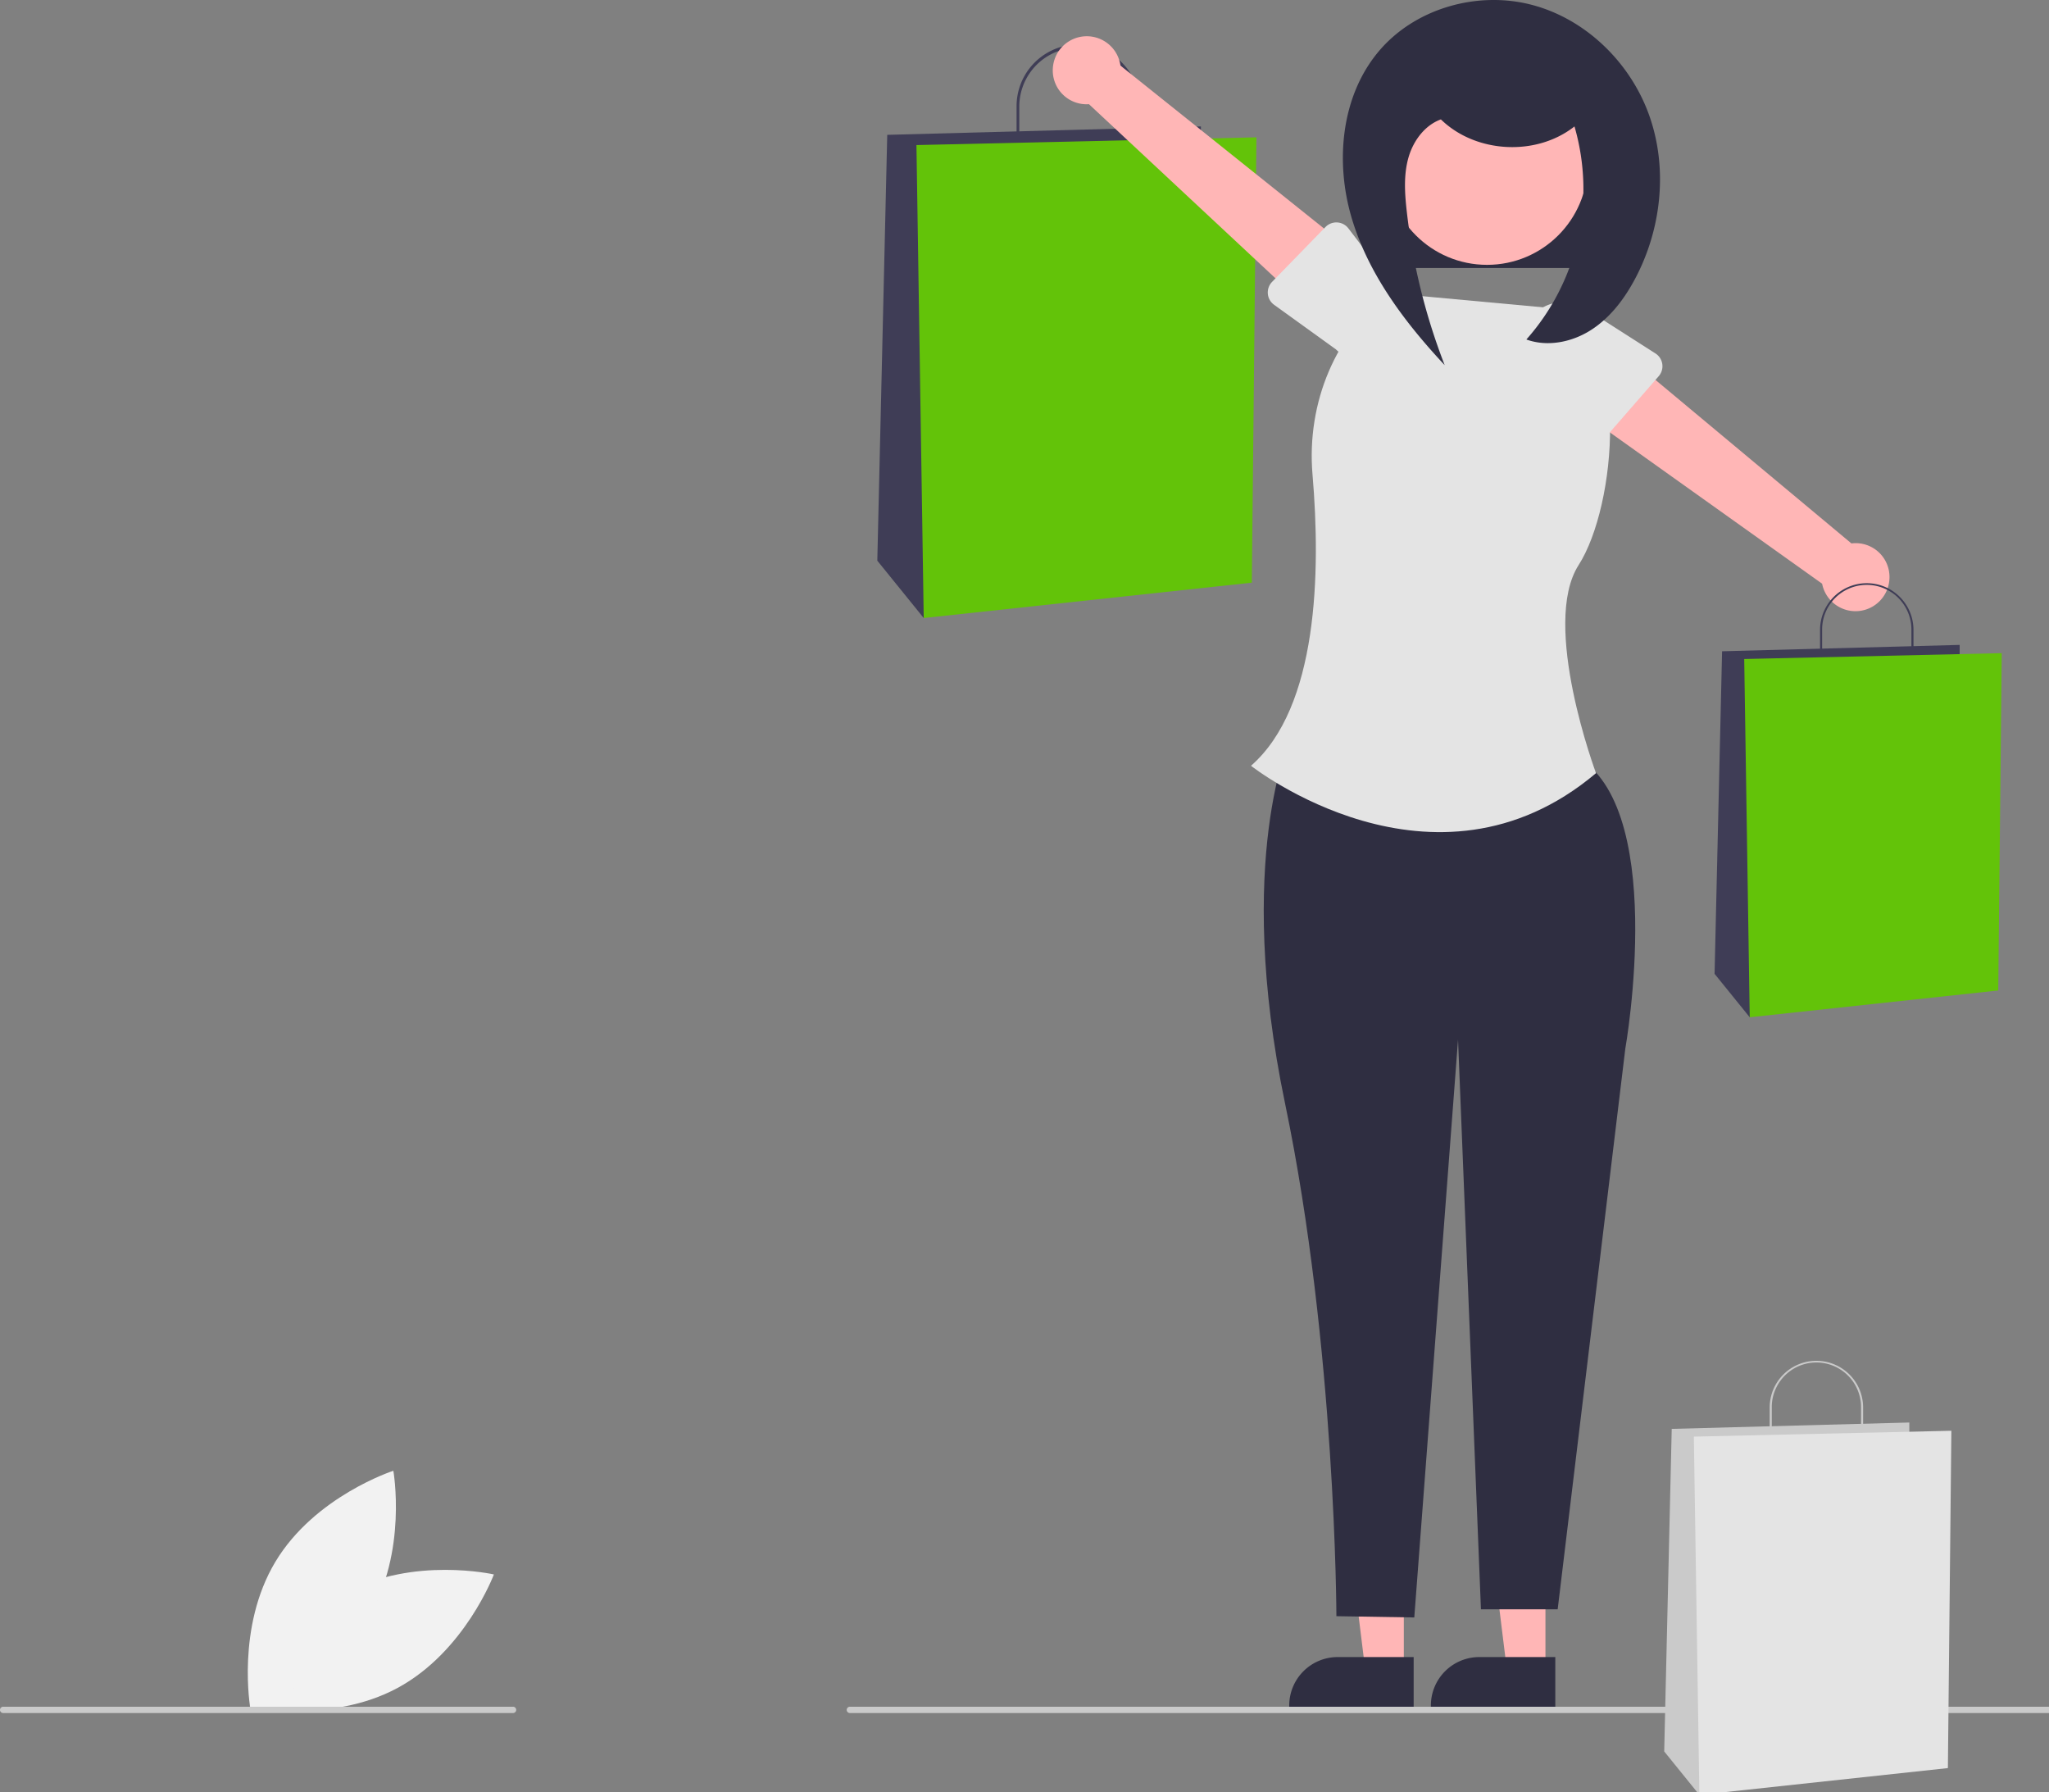 <?xml version="1.0" encoding="UTF-8" standalone="no"?>
<!-- Created with Inkscape (http://www.inkscape.org/) -->

<svg
   width="172.508mm"
   height="150.846mm"
   viewBox="0 0 172.508 150.846"
   version="1.1"
   id="svg5"
   xmlns="http://www.w3.org/2000/svg"
   xmlns:svg="http://www.w3.org/2000/svg">
  <rect x="0" y="0" width="172.508" height="150.846" fill="#808080" stroke="none"/>
  <defs
     id="defs2" />
  <g
     id="layer1"
     transform="translate(-17.849,-90.258)">
    <g
       id="g93"
       transform="matrix(0.265,0,0,0.265,17.849,90.258)">
      <path
         d="m 383.955,670.805 c -21.42,11.55 -30.615,36.063 -30.615,36.063 0,0 25.533,5.787 46.953,-5.763 21.42,-11.55 30.615,-36.063 30.615,-36.063 0,0 -25.533,-5.787 -46.953,5.763 z"
         transform="translate(-274,-164.937)"
         fill="#f2f2f2"
         id="path9" />
      <path
         d="m 391.002,678.744 c -12.545,20.852 -37.464,28.883 -37.464,28.883 0,0 -4.579,-25.777 7.967,-46.63 12.545,-20.852 37.464,-28.883 37.464,-28.883 0,0 4.579,25.777 -7.967,46.63 z"
         transform="translate(-274,-164.937)"
         fill="#f2f2f2"
         id="path11" />
      <rect
         x="437.445"
         y="40.125"
         width="76"
         height="45"
         fill="#2f2e41"
         id="rect13" />
      <path
         d="m 636.152,212.319 h -39.184 v -13.664 a 19.592,19.592 0 0 1 39.184,0 z m -38.317,-0.868 h 37.449 v -12.796 a 18.725,18.725 0 0 0 -37.449,0 z"
         transform="translate(-274,-164.937)"
         fill="#3f3d56"
         id="path15" />
      <polygon
         points="381.527,40.162 281.877,42.832 278.723,178.092 293.471,196.31 381.527,45.502 "
         fill="#3f3d56"
         id="polygon17" />
      <polygon
         points="293.471,196.31 397.705,185.075 399.167,43.622 291.158,46.08 "
         fill="#63c309"
         id="polygon19" />
      <polygon
         points="472.905,483.067 490.999,483.067 490.997,530.355 478.737,530.355 "
         fill="#ffb6b6"
         id="polygon21" />
      <path
         d="m 768.123,707.176 -39.531,-0.001 v -0.5 a 15.387,15.387 0 0 1 15.386,-15.387 h 10e-4 l 24.144,10e-4 z"
         transform="translate(-274,-164.937)"
         fill="#2f2e41"
         id="path23" />
      <polygon
         points="427.905,483.067 445.999,483.067 445.997,530.355 433.737,530.355 "
         fill="#ffb6b6"
         id="polygon25" />
      <path
         d="m 723.123,707.176 -39.531,-0.001 v -0.5 a 15.387,15.387 0 0 1 15.386,-15.387 h 10e-4 l 24.144,10e-4 z"
         transform="translate(-274,-164.937)"
         fill="#2f2e41"
         id="path27" />
      <path
         d="m 683.992,399.196 c 0,0 -17.912,38.575 -1.73,116.22 16.182,77.646 16.316,162.888 16.316,162.888 l 24.744,0.403 13.9,-183.52 7.278,180.929 h 24.378 l 21.485,-178.069 c 0,0 14.138,-79.513 -17.39,-93.75 z"
         transform="translate(-274,-164.937)"
         fill="#2f2e41"
         id="path29" />
      <path
         d="M 769.733,263.063 715.555,258.068 v 0 c -16.99,12.384 -26.525,34.625 -24.568,57.574 2.654,31.115 1.756,73.934 -19.542,92.536 0,0 58.049,45.816 109.615,2.35 0,0 -17.633,-47.238 -5.527,-66.102 12.106,-18.864 16.474,-71.864 -5.801,-81.364 z"
         transform="translate(-274,-164.937)"
         fill="#e4e4e4"
         id="path31" />
      <path
         d="m 608.527,186.179 a 10.743,10.743 0 0 0 11.44,11.852 L 691.5,264.789 704.321,245.259 629.975,185.78 a 10.801,10.801 0 0 0 -21.448,0.399 z"
         transform="translate(-274,-164.937)"
         fill="#ffb6b6"
         id="path33" />
      <path
         d="m 678.142,254.476 16.97,-17.432 a 4.817,4.817 0 0 1 7.281,0.438 l 14.712,19.283 a 13.377,13.377 0 0 1 -18.719,19.116 L 678.775,261.743 a 4.817,4.817 0 0 1 -0.633,-7.266 z"
         transform="translate(-274,-164.937)"
         fill="#e4e4e4"
         id="path35" />
      <path
         d="m 874.284,348.749 a 10.743,10.743 0 0 0 -12.081,-11.199 l -75.132,-62.68 -11.716,20.212 77.536,55.257 a 10.801,10.801 0 0 0 21.392,-1.59 z"
         transform="translate(-274,-164.937)"
         fill="#ffb6b6"
         id="path37" />
      <path
         d="m 800.982,284.425 -15.975,18.348 a 4.817,4.817 0 0 1 -7.294,-0.033 l -15.761,-18.435 a 13.377,13.377 0 0 1 17.628,-20.126 l 20.366,13.027 a 4.817,4.817 0 0 1 1.036,7.22 z"
         transform="translate(-274,-164.937)"
         fill="#e4e4e4"
         id="path39" />
      <path
         d="M 881.918,375.253 H 852.237 v -10.35 a 14.841,14.841 0 0 1 29.681,0 z m -29.024,-0.657 h 28.367 v -9.693 a 14.183,14.183 0 0 0 -28.367,0 z"
         transform="translate(-274,-164.937)"
         fill="#3f3d56"
         id="path41" />
      <polygon
         points="622.594,204.847 547.112,206.87 544.723,309.325 555.894,323.125 622.594,208.892 "
         fill="#3f3d56"
         id="polygon43" />
      <polygon
         points="555.894,323.125 634.849,314.615 635.956,207.468 554.142,209.33 "
         fill="#63c309"
         id="polygon45" />
      <circle
         cx="472.445"
         cy="52.125"
         r="32"
         fill="#ffb6b6"
         id="circle47" />
      <path
         d="m 731.712,202.801 c 11.07,10.848 30.334,11.888 42.507,2.294 a 71.784,71.784 0 0 1 -15.288,67.676 c 6.772,2.447 14.567,0.837 20.62,-3.063 6.053,-3.9 10.535,-9.854 13.918,-16.21 8.374,-15.735 10.47,-34.947 4.546,-51.758 -5.924,-16.811 -20.117,-30.75 -37.36,-35.264 -17.243,-4.514 -37.014,1.062 -48.534,14.663 -12.046,14.222 -13.998,35.061 -8.719,52.936 5.279,17.875 16.858,33.226 29.579,46.847 A 195.465,195.465 0 0 1 720.926,232.021 c -0.647,-5.737 -1.025,-11.651 0.595,-17.193 1.621,-5.541 5.61,-10.703 11.17,-12.26"
         transform="translate(-274,-164.937)"
         fill="#2f2e41"
         id="path49" />
      <path
         d="M 925,709.063 H 544 a 1,1 0 0 1 0,-2 h 381 a 1,1 0 0 1 0,2 z"
         transform="translate(-274,-164.937)"
         fill="#cacaca"
         id="path51" />
      <path
         d="M 437,709.063 H 275 a 1,1 0 0 1 0,-2 h 162 a 1,1 0 0 1 0,2 z"
         transform="translate(-274,-164.937)"
         fill="#cacaca"
         id="path53" />
      <path
         d="M 865.918,622.253 H 836.237 v -10.35 a 14.841,14.841 0 0 1 29.681,0 z m -29.024,-0.657 h 28.367 v -9.693 a 14.183,14.183 0 0 0 -28.367,0 z"
         transform="translate(-274,-164.937)"
         fill="#cacaca"
         id="path55" />
      <polygon
         points="606.594,451.847 531.112,453.87 528.723,556.325 539.894,570.125 606.594,455.892 "
         fill="#cacaca"
         id="polygon57" />
      <polygon
         points="539.894,570.125 618.849,561.615 619.956,454.468 538.142,456.33 "
         fill="#e4e4e4"
         id="polygon59" />
    </g>
  </g>
</svg>
